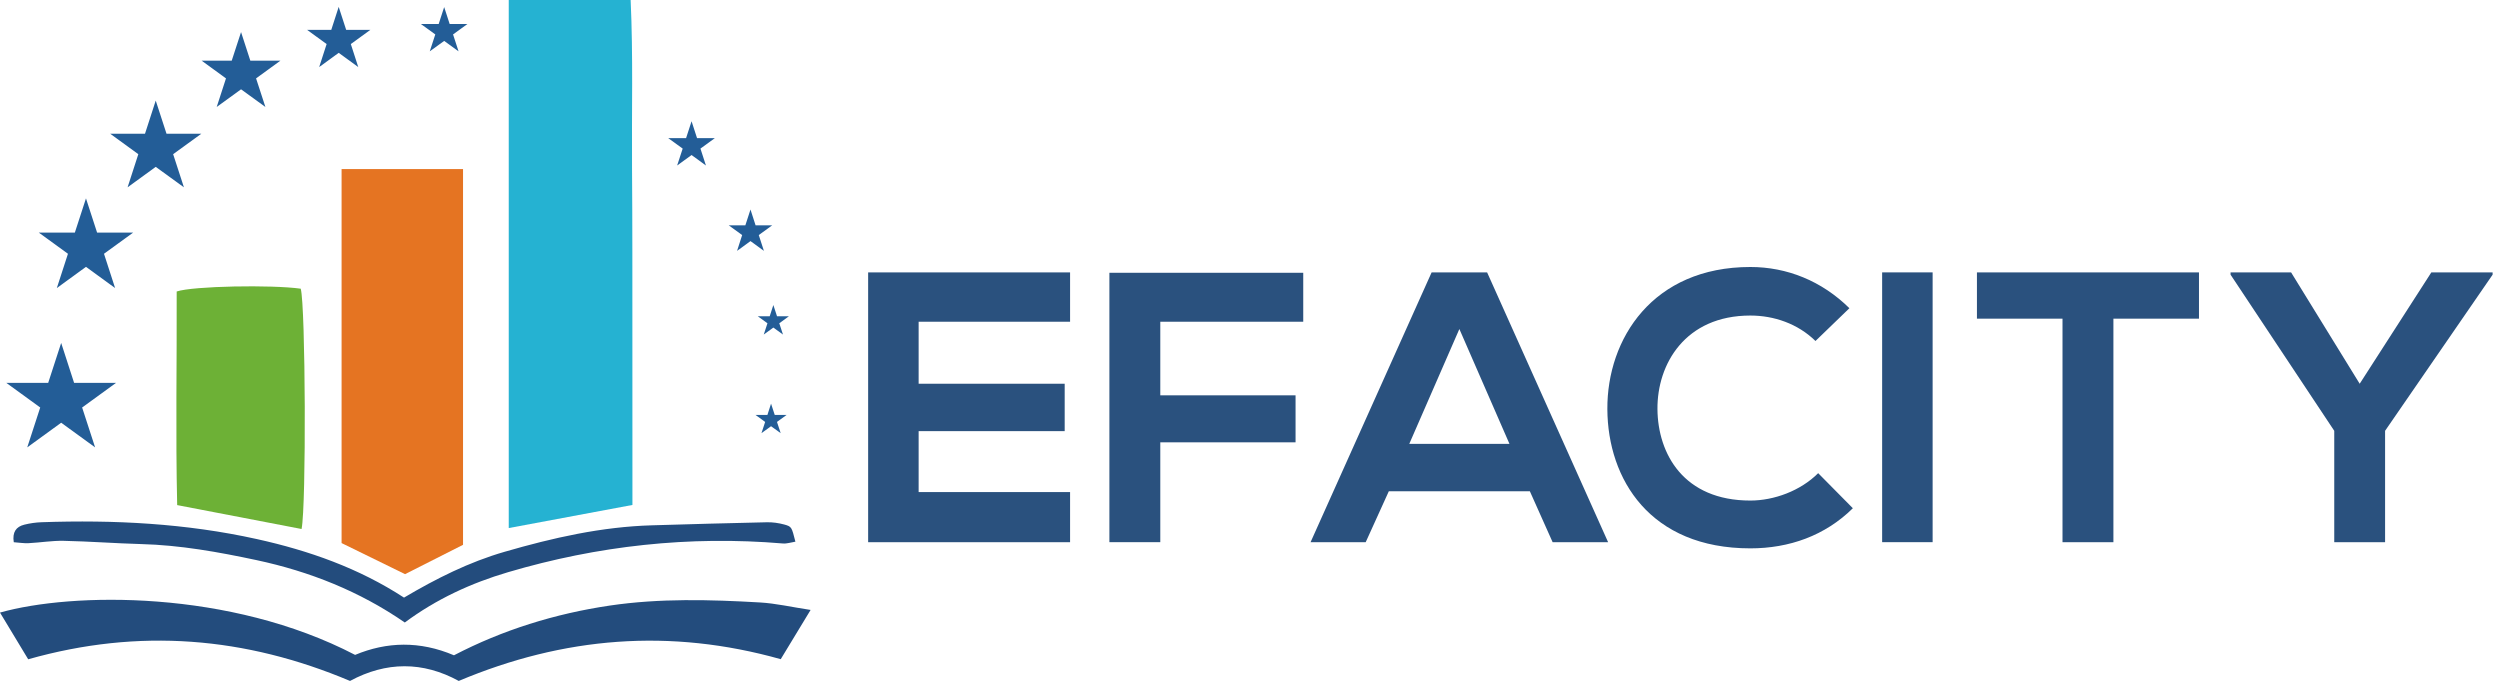 <svg width="257" height="70" viewBox="0 0 257 70" fill="none" xmlns="http://www.w3.org/2000/svg">
<path d="M110.004 55.735H89.245C89.245 46.502 89.245 37.234 89.245 28.001H110.004V33.074H94.436V39.45H109.45V44.322H94.436V50.585H110.004V55.735Z" fill="#2A517E"/>
<path d="M114.046 55.735V28.042H133.973V33.074H119.278V40.64H133.183V45.471H119.278V55.735H114.046Z" fill="#2A517E"/>
<path d="M157.27 50.503H142.77L140.395 55.735H134.727L147.171 28.001H152.875L165.313 55.735H159.609L157.27 50.503ZM150.023 33.823L144.873 45.63H155.173L150.023 33.823Z" fill="#2A517E"/>
<path d="M190.473 52.247C187.621 55.063 183.938 56.371 179.937 56.371C169.632 56.371 165.277 49.278 165.236 42.066C165.195 34.818 169.909 27.447 179.937 27.447C183.697 27.447 187.267 28.873 190.119 31.684L186.631 35.054C184.81 33.269 182.353 32.438 179.937 32.438C173.238 32.438 170.345 37.429 170.386 42.066C170.427 46.661 173.079 51.457 179.937 51.457C182.353 51.457 185.087 50.468 186.908 48.641L190.473 52.247Z" fill="#2A517E"/>
<path d="M193.484 55.735V28.001H198.674V55.735H193.484Z" fill="#2A517E"/>
<path d="M212.026 32.756H203.229V28.001C211.236 28.001 218.012 28.001 226.055 28.001V32.756H217.258V55.735H212.026V32.756Z" fill="#2A517E"/>
<path d="M242.576 39.45L249.942 28.001H256.241V28.237L245.187 44.287V55.735H239.961V44.287L229.302 28.237V28.001H235.524L242.576 39.45Z" fill="#2A517E"/>
<path d="M52.299 0C56.592 0 60.583 0 64.83 0C65.096 5.771 64.932 11.495 64.973 17.214C65.019 23.046 65.004 28.878 65.009 34.71C65.014 40.45 65.014 46.19 65.014 51.909C60.675 52.719 56.551 53.489 52.299 54.284C52.299 36.254 52.299 18.266 52.299 0Z" fill="#25B2D2"/>
<path d="M35.115 17.378C39.321 17.378 43.368 17.378 47.6 17.378C47.6 30.33 47.6 43.174 47.6 56.007C45.605 57.018 43.656 58.002 41.64 59.023C39.516 57.982 37.352 56.925 35.115 55.828C35.115 43.071 35.115 30.299 35.115 17.378Z" fill="#E57422"/>
<path d="M18.214 51.924C18.045 44.543 18.189 37.224 18.163 29.965C19.84 29.401 27.939 29.258 30.915 29.678C31.412 31.402 31.494 51.996 31.002 54.381C26.878 53.591 22.759 52.796 18.214 51.924Z" fill="#6DB136"/>
<path d="M35.982 70C25.221 65.461 14.285 64.548 2.898 67.774C1.944 66.194 0.985 64.604 0 62.973C7.402 60.88 23.615 60.608 36.505 67.323C39.763 65.963 43.153 65.871 46.667 67.364C51.663 64.763 57.048 63.086 62.701 62.25C67.825 61.496 72.975 61.634 78.12 61.932C79.746 62.024 81.362 62.404 83.331 62.701C82.177 64.604 81.218 66.184 80.259 67.764C68.882 64.563 57.941 65.461 47.159 70C43.466 67.979 39.696 67.995 35.982 70Z" fill="#234C7D"/>
<path d="M1.416 55.74C1.252 54.709 1.652 54.145 2.503 53.935C3.083 53.791 3.688 53.704 4.288 53.684C11.726 53.427 19.112 53.801 26.406 55.417C31.761 56.602 36.88 58.403 41.532 61.434C44.856 59.469 48.226 57.777 51.888 56.72C56.843 55.284 61.849 54.15 67.03 54.002C70.964 53.889 74.893 53.771 78.828 53.689C79.423 53.673 80.043 53.766 80.618 53.919C81.397 54.135 81.382 54.181 81.767 55.684C81.331 55.751 80.895 55.905 80.474 55.869C70.867 55.058 61.444 56.099 52.222 58.823C48.441 59.936 44.851 61.588 41.614 63.993C36.941 60.772 31.833 58.751 26.38 57.582C22.456 56.746 18.517 56.033 14.485 55.93C11.844 55.858 9.202 55.653 6.555 55.597C5.355 55.571 4.15 55.776 2.944 55.838C2.436 55.864 1.929 55.776 1.416 55.74Z" fill="#234C7D"/>
<path d="M6.289 35.254L7.617 39.357H11.931L8.443 41.891L9.777 45.99L6.289 43.456L2.801 45.99L4.134 41.891L0.646 39.357H4.955L6.289 35.254Z" fill="#235D97"/>
<path d="M8.838 20.394L9.982 23.913H13.685L10.69 26.088L11.833 29.612L8.838 27.432L5.842 29.612L6.986 26.088L3.991 23.913H7.694L8.838 20.394Z" fill="#235D97"/>
<path d="M16.009 10.341L17.117 13.747H20.697L17.799 15.85L18.907 19.256L16.009 17.153L13.116 19.256L14.219 15.85L11.326 13.747H14.906L16.009 10.341Z" fill="#235D97"/>
<path d="M24.78 3.298L25.734 6.237H28.827L26.324 8.058L27.283 10.997L24.78 9.181L22.277 10.997L23.231 8.058L20.728 6.237H23.821L24.78 3.298Z" fill="#235D97"/>
<path d="M34.818 0.708L35.587 3.072H38.07L36.064 4.529L36.829 6.894L34.818 5.432L32.812 6.894L33.577 4.529L31.571 3.072H34.054L34.818 0.708Z" fill="#235D97"/>
<path d="M45.661 0.728L46.225 2.467H48.051L46.574 3.539L47.139 5.278L45.661 4.206L44.179 5.278L44.748 3.539L43.266 2.467H45.097L45.661 0.728Z" fill="#235D97"/>
<path d="M71.093 12.464L71.657 14.203H73.483L72.006 15.275L72.57 17.014L71.093 15.937L69.61 17.014L70.18 15.275L68.697 14.203H70.528L71.093 12.464Z" fill="#235D97"/>
<path d="M77.15 21.538L77.674 23.164H79.382L78.002 24.164L78.53 25.79L77.15 24.785L75.77 25.79L76.294 24.164L74.914 23.164H76.622L77.15 21.538Z" fill="#235D97"/>
<path d="M79.5 31.356L79.879 32.515H81.095L80.11 33.233L80.49 34.392L79.5 33.674L78.515 34.392L78.894 33.233L77.904 32.515H79.125L79.5 31.356Z" fill="#235D97"/>
<path d="M79.264 41.496L79.643 42.656H80.859L79.874 43.374L80.254 44.528L79.264 43.815L78.279 44.528L78.658 43.374L77.668 42.656H78.889L79.264 41.496Z" fill="#235D97"/>
</svg>
